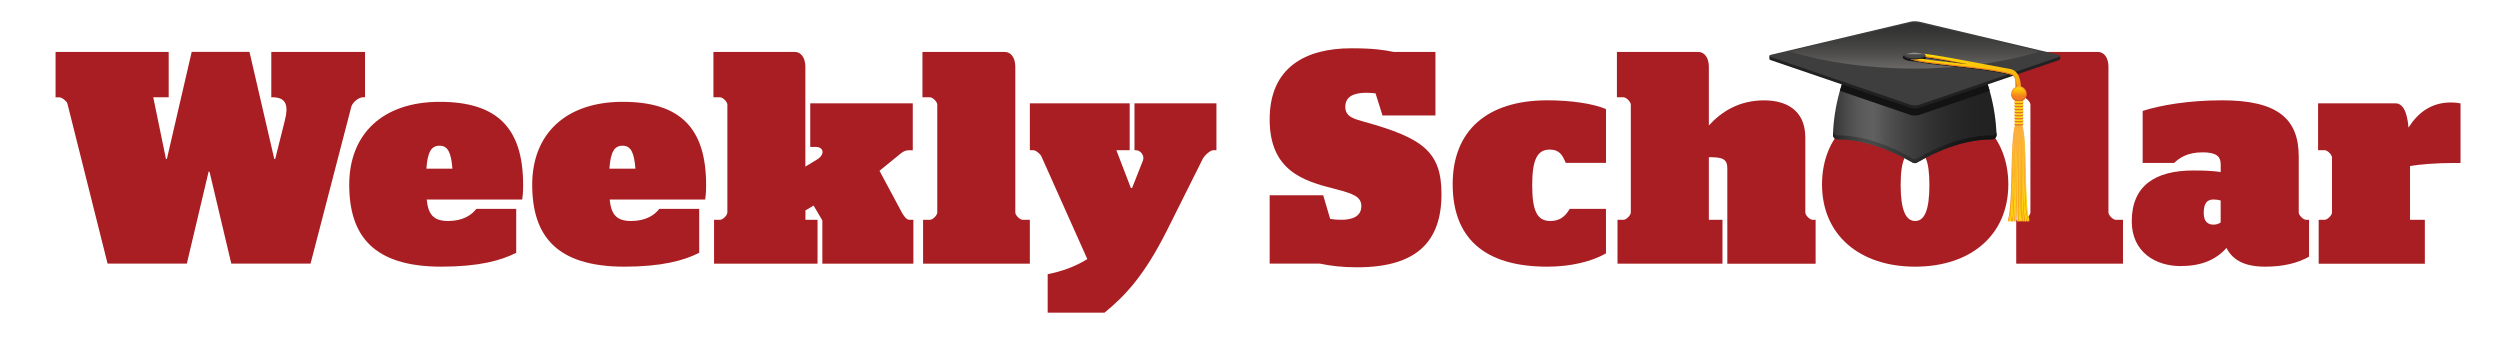 <svg enable-background="new 0 0 708.28 95.44" viewBox="0 0 708.28 95.44" xmlns="http://www.w3.org/2000/svg"
	 xmlns:xlink="http://www.w3.org/1999/xlink">
	<linearGradient id="a" gradientUnits="userSpaceOnUse" x1="519.319" x2="565.648" y1="28.583" y2="28.583">
		<stop offset="0" stop-color="#343434"/>
		<stop offset=".02" stop-color="#3a3a3a"/>
		<stop offset=".082" stop-color="#4a4a4a"/>
		<stop offset=".142" stop-color="#565656"/>
		<stop offset=".199" stop-color="#5d5d5d"/>
		<stop offset=".248" stop-color="#606060"/>
		<stop offset=".345" stop-color="#4f4f4f"/>
		<stop offset=".467" stop-color="#3f3f3f"/>
		<stop offset=".592" stop-color="#323232"/>
		<stop offset=".72" stop-color="#292929"/>
		<stop offset=".854" stop-color="#232323"/>
		<stop offset="1" stop-color="#212121"/>
	</linearGradient>
	<linearGradient id="b" gradientUnits="userSpaceOnUse" x1="519.319" x2="565.648" y1="41.799" y2="41.799">
		<stop offset="0" stop-color="#212121"/>
		<stop offset=".018" stop-color="#272727"/>
		<stop offset=".081" stop-color="#363636"/>
		<stop offset=".141" stop-color="#404040"/>
		<stop offset=".198" stop-color="#474747"/>
		<stop offset=".248" stop-color="#494949"/>
		<stop offset=".299" stop-color="#424242"/>
		<stop offset=".43" stop-color="#323333"/>
		<stop offset=".564" stop-color="#262626"/>
		<stop offset=".701" stop-color="#1c1c1c"/>
		<stop offset=".844" stop-color="#151515"/>
		<stop offset="1" stop-color="#131313"/>
	</linearGradient>
	<linearGradient id="c" gradientUnits="userSpaceOnUse" x1="542.484" x2="542.484" y1="1.769" y2="23.553">
		<stop offset="0" stop-color="#2b2c2b"/>
		<stop offset=".159" stop-color="#2e2e2d"/>
		<stop offset=".318" stop-color="#353434"/>
		<stop offset=".477" stop-color="#40403f"/>
		<stop offset=".637" stop-color="#51504f"/>
		<stop offset=".797" stop-color="#686766"/>
		<stop offset=".955" stop-color="#868585"/>
		<stop offset="1" stop-color="#908f8f"/>
	</linearGradient>
	<linearGradient id="d">
		<stop offset="0" stop-color="#f47d20"/>
		<stop offset="1" stop-color="#fbae3d"/>
	</linearGradient>
	<linearGradient id="e" gradientUnits="userSpaceOnUse" x1="570.018" x2="570.018" xlink:href="#d" y1="62.737"
					y2="35.176"/>
	<linearGradient id="f">
		<stop offset="0" stop-color="#fbae3d"/>
		<stop offset="1" stop-color="#fedd03"/>
	</linearGradient>
	<linearGradient id="g" gradientUnits="userSpaceOnUse" x1="570.143" x2="570.143" xlink:href="#f" y1="35.176"
					y2="62.737"/>
	<linearGradient id="h" gradientUnits="userSpaceOnUse" x1="570.575" x2="570.575" xlink:href="#d" y1="62.737"
					y2="35.175"/>
	<linearGradient id="i" gradientUnits="userSpaceOnUse" x1="570.7" x2="570.7" xlink:href="#f" y1="35.175"
					y2="62.737"/>
	<linearGradient id="j" gradientUnits="userSpaceOnUse" x1="571.132" x2="571.132" xlink:href="#d" y1="62.737"
					y2="35.176"/>
	<linearGradient id="k" gradientUnits="userSpaceOnUse" x1="571.257" x2="571.257" xlink:href="#f" y1="35.176"
					y2="62.737"/>
	<linearGradient id="l" gradientUnits="userSpaceOnUse" x1="571.714" x2="571.714" xlink:href="#d" y1="62.737"
					y2="35.176"/>
	<linearGradient id="m" gradientUnits="userSpaceOnUse" x1="571.839" x2="571.839" xlink:href="#f" y1="35.176"
					y2="62.737"/>
	<linearGradient id="n" gradientUnits="userSpaceOnUse" x1="572.245" x2="572.245" xlink:href="#d" y1="62.737"
					y2="35.176"/>
	<linearGradient id="o" gradientUnits="userSpaceOnUse" x1="572.37" x2="572.37" xlink:href="#f" y1="35.176"
					y2="62.737"/>
	<linearGradient id="p" gradientUnits="userSpaceOnUse" x1="572.802" x2="572.802" xlink:href="#d" y1="62.737"
					y2="35.175"/>
	<linearGradient id="q" gradientUnits="userSpaceOnUse" x1="572.927" x2="572.927" xlink:href="#f" y1="35.175"
					y2="62.737"/>
	<linearGradient id="r" gradientUnits="userSpaceOnUse" x1="573.359" x2="573.359" xlink:href="#d" y1="62.737"
					y2="35.176"/>
	<linearGradient id="s" gradientUnits="userSpaceOnUse" x1="573.484" x2="573.484" xlink:href="#f" y1="35.176"
					y2="62.737"/>
	<linearGradient id="t" gradientUnits="userSpaceOnUse" x1="573.24" x2="573.24" xlink:href="#d" y1="62.737"
					y2="35.176"/>
	<linearGradient id="u" gradientUnits="userSpaceOnUse" x1="573.366" x2="573.366" xlink:href="#f" y1="35.176"
					y2="62.737"/>
	<linearGradient id="v" gradientUnits="userSpaceOnUse" x1="573.061" x2="573.061" xlink:href="#d" y1="62.737"
					y2="35.176"/>
	<linearGradient id="w" gradientUnits="userSpaceOnUse" x1="573.187" x2="573.187" xlink:href="#f" y1="35.176"
					y2="62.737"/>
	<linearGradient id="x" gradientUnits="userSpaceOnUse" x1="572.584" x2="572.584" xlink:href="#d" y1="62.737"
					y2="35.175"/>
	<linearGradient id="y" gradientUnits="userSpaceOnUse" x1="572.709" x2="572.709" xlink:href="#f" y1="35.175"
					y2="62.737"/>
	<linearGradient id="z" gradientUnits="userSpaceOnUse" x1="572.225" x2="572.225" xlink:href="#d" y1="62.737"
					y2="35.175"/>
	<linearGradient id="A" gradientUnits="userSpaceOnUse" x1="572.351" x2="572.351" xlink:href="#f" y1="35.175"
					y2="62.737"/>
	<linearGradient id="B" gradientUnits="userSpaceOnUse" x1="571.58" x2="571.58" xlink:href="#d" y1="62.737"
					y2="35.176"/>
	<linearGradient id="C" gradientUnits="userSpaceOnUse" x1="571.705" x2="571.705" xlink:href="#f" y1="35.176"
					y2="62.737"/>
	<linearGradient id="D" gradientUnits="userSpaceOnUse" x1="571.225" x2="571.225" xlink:href="#d" y1="62.736"
					y2="35.175"/>
	<linearGradient id="E" gradientUnits="userSpaceOnUse" x1="571.351" x2="571.351" xlink:href="#f" y1="35.175"
					y2="62.736"/>
	<linearGradient id="F" gradientUnits="userSpaceOnUse" x1="570.675" x2="570.675" xlink:href="#d" y1="62.737"
					y2="35.175"/>
	<linearGradient id="G" gradientUnits="userSpaceOnUse" x1="570.801" x2="570.801" xlink:href="#f" y1="35.175"
					y2="62.737"/>
	<linearGradient id="H" gradientUnits="userSpaceOnUse" x1="570.476" x2="570.476" xlink:href="#d" y1="62.737"
					y2="35.176"/>
	<linearGradient id="I" gradientUnits="userSpaceOnUse" x1="570.601" x2="570.601" xlink:href="#f" y1="35.176"
					y2="62.737"/>
	<linearGradient id="J" gradientUnits="userSpaceOnUse" x1="573.688" x2="573.688" xlink:href="#d" y1="62.737"
					y2="35.176"/>
	<linearGradient id="K" gradientUnits="userSpaceOnUse" x1="573.813" x2="573.813" xlink:href="#f" y1="35.176"
					y2="62.737"/>
	<linearGradient id="L" gradientUnits="userSpaceOnUse" x1="573.131" x2="573.131" xlink:href="#d" y1="62.737"
					y2="35.175"/>
	<linearGradient id="M" gradientUnits="userSpaceOnUse" x1="573.256" x2="573.256" xlink:href="#f" y1="35.175"
					y2="62.737"/>
	<linearGradient id="N" gradientUnits="userSpaceOnUse" x1="572.802" x2="572.802" xlink:href="#d" y1="62.737"
					y2="35.176"/>
	<linearGradient id="O" gradientUnits="userSpaceOnUse" x1="572.927" x2="572.927" xlink:href="#f" y1="35.176"
					y2="62.737"/>
	<linearGradient id="P" gradientUnits="userSpaceOnUse" x1="571.992" x2="571.992" xlink:href="#d" y1="62.737"
					y2="35.176"/>
	<linearGradient id="Q" gradientUnits="userSpaceOnUse" x1="572.117" x2="572.117" xlink:href="#f" y1="35.176"
					y2="62.737"/>
	<linearGradient id="R" gradientUnits="userSpaceOnUse" x1="570.654" x2="570.654" xlink:href="#d" y1="62.737"
					y2="35.175"/>
	<linearGradient id="S" gradientUnits="userSpaceOnUse" x1="570.779" x2="570.779" xlink:href="#f" y1="35.175"
					y2="62.737"/>
	<linearGradient id="T">
		<stop offset="0" stop-color="#f47d20"/>
		<stop offset="1" stop-color="#fedd03"/>
	</linearGradient>
	<linearGradient id="U" gradientUnits="userSpaceOnUse" x1="556.522" x2="556.522" xlink:href="#T" y1="30.033"
					y2="14.972"/>
	<linearGradient id="V">
		<stop offset="0" stop-color="#d46828"/>
		<stop offset="1" stop-color="#f47d20"/>
	</linearGradient>
	<linearGradient id="W" gradientUnits="userSpaceOnUse" x1="571.963" x2="571.963" xlink:href="#V" y1="30.033"
					y2="26.596"/>
	<linearGradient id="X" gradientUnits="userSpaceOnUse" x1="549.48" x2="549.48" xlink:href="#V" y1="18.201"
					y2="15.593"/>
	<linearGradient id="Y" gradientUnits="userSpaceOnUse" x1="555.866" x2="555.866" xlink:href="#V" y1="26.065"
					y2="15.64"/>
	<linearGradient id="Z" gradientUnits="userSpaceOnUse" x1="571.978" x2="571.978" y1="28.814" y2="24.431">
		<stop offset="0" stop-color="#f47d20"/>
		<stop offset=".28" stop-color="#f57f21"/>
		<stop offset=".504" stop-color="#f68624"/>
		<stop offset=".71" stop-color="#f7922a"/>
		<stop offset=".903" stop-color="#faa335"/>
		<stop offset="1" stop-color="#fbae3d"/>
	</linearGradient>
	<linearGradient id="aa" gradientUnits="userSpaceOnUse" x1="571.978" x2="571.978" xlink:href="#V" y1="28.814"
					y2="26.372"/>
	<linearGradient id="ab" gradientUnits="userSpaceOnUse" x1="571.979" x2="571.979" xlink:href="#T" y1="27.395"
					y2="24.757"/>
	<linearGradient id="ac">
		<stop offset="0" stop-color="#fbae3d"/>
		<stop offset=".436" stop-color="#fedd03"/>
		<stop offset="1" stop-color="#f47d20"/>
	</linearGradient>
	<linearGradient id="ad" gradientUnits="userSpaceOnUse" x1="571.978" x2="571.978" xlink:href="#ac" y1="34.62"
					y2="35.48"/>
	<linearGradient id="ae" gradientUnits="userSpaceOnUse" x1="571.978" x2="571.978" xlink:href="#ac" y1="33.761"
					y2="34.62"/>
	<linearGradient id="af" gradientUnits="userSpaceOnUse" x1="571.978" x2="571.978" xlink:href="#ac" y1="32.901"
					y2="33.761"/>
	<linearGradient id="ag" gradientUnits="userSpaceOnUse" x1="571.978" x2="571.978" xlink:href="#ac" y1="32.042"
					y2="32.901"/>
	<linearGradient id="ah" gradientUnits="userSpaceOnUse" x1="571.978" x2="571.978" xlink:href="#ac" y1="31.182"
					y2="32.042"/>
	<linearGradient id="ai" gradientUnits="userSpaceOnUse" x1="571.978" x2="571.978" xlink:href="#ac" y1="30.323"
					y2="31.182"/>
	<linearGradient id="aj" gradientUnits="userSpaceOnUse" x1="571.978" x2="571.978" xlink:href="#ac" y1="29.463"
					y2="30.323"/>
	<linearGradient id="ak" gradientUnits="userSpaceOnUse" x1="571.978" x2="571.978" xlink:href="#ac" y1="28.604"
					y2="29.463"/>
	<linearGradient id="al" gradientUnits="userSpaceOnUse" x1="571.978" x2="571.978" xlink:href="#V" y1="35.48"
					y2="34.925"/>
	<linearGradient id="am" gradientUnits="userSpaceOnUse" x1="571.978" x2="571.978" xlink:href="#V" y1="34.62"
					y2="34.066"/>
	<linearGradient id="an" gradientUnits="userSpaceOnUse" x1="571.978" x2="571.978" xlink:href="#V" y1="33.761"
					y2="33.206"/>
	<linearGradient id="ao" gradientUnits="userSpaceOnUse" x1="571.978" x2="571.978" xlink:href="#V" y1="32.901"
					y2="32.346"/>
	<linearGradient id="ap" gradientUnits="userSpaceOnUse" x1="571.978" x2="571.978" xlink:href="#V" y1="32.042"
					y2="31.487"/>
	<linearGradient id="aq" gradientUnits="userSpaceOnUse" x1="571.978" x2="571.978" xlink:href="#V" y1="31.182"
					y2="30.627"/>
	<linearGradient id="ar" gradientUnits="userSpaceOnUse" x1="571.978" x2="571.978" xlink:href="#V" y1="30.323"
					y2="29.768"/>
	<linearGradient id="as" gradientUnits="userSpaceOnUse" x1="571.978" x2="571.978" xlink:href="#V" y1="29.463"
					y2="28.908"/>
	<linearGradient id="at" gradientUnits="userSpaceOnUse" x1="542.446" x2="542.446" y1="15.771" y2="14.951">
		<stop offset="0" stop-color="#494949"/>
		<stop offset=".172" stop-color="#4c4c4c"/>
		<stop offset=".344" stop-color="#565554"/>
		<stop offset=".516" stop-color="#686565"/>
		<stop offset=".689" stop-color="#83807f"/>
		<stop offset=".86" stop-color="#aba8a8"/>
		<stop offset="1" stop-color="#dbdada"/>
	</linearGradient>
	<g fill="#a91e22">
		<path d="m19.08 29.28c-.26-.69-1.54-1.71-2.31-1.71h-1.03v-12.86h32.05v12.85h-4.37l3.6 17.48h.26l7.03-30.34h16.37l7.03 30.34h.26l2.66-10.63c1.2-4.63.51-6.86-3.6-6.86h-.17v-12.84h26.56v12.85h-.6c-1.11 0-2.83 1.29-3.26 2.57l-11.58 44.56h-22.45l-6.17-26.05h-.26l-6.17 26.05h-22.45z"/>
		<path d="m120.89 56.53c.43 4.28 1.97 6.08 6.08 6.08s6.6-1.63 7.97-3.43h11.31v12.43c-4.28 2.23-10.8 3.94-21.17 3.94-19.37 0-26.14-8.83-26.14-23.22 0-14.48 9.6-23.48 25.62-23.48 16.28 0 23.65 7.37 23.65 23.57 0 2.4-.17 3.43-.26 4.11zm-.09-8.74h7.37c-.34-4.54-1.29-6.51-3.6-6.51-2.4-.01-3.43 1.79-3.77 6.51z"/>
		<path d="m172.73 56.53c.43 4.28 1.97 6.08 6.08 6.08s6.6-1.63 7.97-3.43h11.31v12.43c-4.29 2.23-10.8 3.94-21.17 3.94-19.37 0-26.14-8.83-26.14-23.22 0-14.48 9.6-23.48 25.62-23.48 16.28 0 23.65 7.37 23.65 23.57 0 2.4-.17 3.43-.26 4.11zm-.08-8.74h7.37c-.34-4.54-1.29-6.51-3.6-6.51-2.4-.01-3.43 1.79-3.77 6.51z"/>
		<path d="m232.98 62.44-2.48-4.2-2.31 1.37v2.66h3.43v12.43h-29.32v-12.43h1.71c.77 0 2.06-1.29 2.06-2.06v-30.59c0-.77-1.29-2.06-2.06-2.06h-1.89v-12.85h23.05c1.8 0 3 1.71 3 4.2v28.28l3.26-1.97c2.4-1.46 1.97-3.6-.34-3.6h-1.54v-12.34h29.05v13.28h-1.2c-.69 0-1.54.34-2.23.94l-6 4.88 6.34 11.83c.34.69 1.29 2.06 2.06 2.06h1.2v12.43h-25.79z"/>
		<path d="m261.51 62.27h1.97c.77 0 2.06-1.29 2.06-2.06v-30.59c0-.77-1.29-2.06-2.06-2.06h-2.14v-12.85h23.31c1.8 0 3 1.71 3 4.2v41.3c0 .77 1.29 2.06 2.06 2.06h2.06v12.43h-30.25v-12.43z"/>
		<path d="m296.82 77.69c3.86-.77 7.8-2.14 11.23-4.29l-13.03-29.14c-.34-.69-1.54-1.71-2.31-1.71h-.94v-13.27h28.28v13.28h-3.77l4.11 10.71h.34l3.08-7.8c.51-1.29-.6-2.91-1.97-2.91h-.43v-13.28h23.22v13.28h-.94c-.77 0-2.48 1.46-3 2.57l-9.94 19.88c-6.6 13.2-12 18.77-17.82 23.57h-16.11z"/>
		<path d="m373.94 74.69h-14.23v-19.36h15.17l1.97 6.68c.94.17 1.97.26 3.17.26 3.08 0 5.66-.94 5.66-3.86 0-2.66-2.14-3.51-7.46-4.88-8.91-2.23-18.51-5.14-18.51-19.71 0-14.83 10.28-20.14 23.14-20.14 6.08 0 9.08.43 12 1.03h11.83v18h-15l-1.97-6.26c-.77-.09-1.71-.17-2.57-.17-3.86 0-6 1.2-6 4.03s2.66 3.43 5.4 4.2c16.71 4.63 21.85 8.57 21.85 20.48 0 13.45-7.03 20.74-23.91 20.74-4.19-.01-7.11-.35-10.54-1.04z"/>
		<path d="m411.56 52.16c0-15.17 9.77-23.74 26.82-23.74 6.86 0 12.94.94 16.62 2.48v15.25h-11.4c-.94-2.23-1.8-3.77-4.54-3.77-3.43 0-4.97 2.66-4.97 10.03 0 7.46 1.46 10.2 5.14 10.2 2.57 0 4.2-1.2 5.48-3.43h10.28v12.6c-3.86 2.23-9.77 3.77-16.62 3.77-18.07 0-26.81-8.31-26.81-23.39z"/>
		<path d="m489.37 47.7c0-2.74-1.46-3.17-5.23-3.17v17.74h3.86v12.43h-29.74v-12.43h1.71c.77 0 2.06-1.29 2.06-2.06v-30.59c0-.77-1.29-2.06-2.06-2.06h-1.88v-12.85h23.05c1.8 0 3 1.71 3 4.2v16.63c3.68-4.03 8.66-7.11 15.68-7.11 5.83 0 11.65 2.48 11.65 10.54v21.25c0 .77 1.29 2.06 2.06 2.06h.86v12.43h-25.02z"/>
		<path d="m516.2 52.24c0-14.48 10.71-23.82 26.39-23.82s26.39 9.34 26.39 23.82c0 14.4-10.71 23.31-26.39 23.31s-26.39-8.91-26.39-23.31zm30.42.17c0-7.11-1.37-9.77-4.03-9.77s-4.11 2.66-4.11 9.77 1.46 10.2 4.11 10.2 4.03-3.08 4.03-10.2z"/>
		<path d="m571.21 62.27h1.97c.77 0 2.06-1.29 2.06-2.06v-30.59c0-.77-1.29-2.06-2.06-2.06h-2.14v-12.85h23.31c1.8 0 3 1.71 3 4.2v41.3c0 .77 1.29 2.06 2.06 2.06h2.06v12.43h-30.25v-12.43z"/>
		<path d="m603.95 62.7c0-10.11 6.68-14.4 17.4-14.4 3.17 0 5.4.09 7.8.43v-2.14c0-2.31-1.29-3.43-5.14-3.43-4.29 0-6.51 1.54-8.06 3h-8.91v-14.74c5.14-1.63 13.03-3 22.54-3 15.68 0 21.68 5.23 21.68 15.94v15.85c0 .77 1.29 2.06 2.06 2.06h.86v10.45c-3.17 1.8-7.28 2.83-12.43 2.83-6 0-9.25-1.97-10.97-5.31-3.08 3.51-7.37 5.14-13.03 5.14-7.03 0-13.8-3.94-13.8-12.68zm25.19.34v-6.26c-.69-.17-1.46-.26-2.06-.26-1.89 0-2.74 1.2-2.74 3.86 0 2.57 1.37 3.26 2.74 3.26.78 0 1.38-.17 2.06-.6z"/>
		<path d="m656.91 62.27h1.71c.77 0 2.06-1.29 2.06-2.06v-15.6c0-.77-1.29-2.06-2.06-2.06h-1.88v-13.27h21.94c1.8 0 3.26 1.8 3.68 6.86 2.66-4.2 6.43-7.11 12-7.11 1.03 0 1.97.09 2.74.26v16.88h-1.71c-5.4 0-10.11.43-12.6.86v15.25h4.2v12.43h-30.08z"/>
	</g>
	<path d="m542.48 46.23c-.22 0-.43-.06-.63-.17-6.44-3.72-13.8-6.57-21.28-6.57-.34 0-.66-.14-.9-.38s-.36-.57-.36-.9c.19-7.8 2.65-17.61 6.91-23.08 4.35-5.58 28.15-5.58 32.5 0 4.27 5.47 6.72 15.28 6.91 23.08.01.34-.12.66-.36.9s-.56.38-.9.38c-7.48 0-14.84 2.85-21.28 6.57-.17.11-.39.17-.61.17z"
		  fill="url(#a)"/>
	<path d="m565.29 37.98c-.24.24-.56.38-.9.38-7.48 0-14.84 2.85-21.28 6.57-.19.11-.41.17-.63.17s-.43-.06-.63-.17c-6.44-3.72-13.8-6.57-21.28-6.57-.34 0-.66-.14-.9-.38-.17-.17-.28-.38-.33-.61-.01.28-.02.55-.03.83-.01.34.12.66.36.9s.56.38.9.38c7.48 0 14.84 2.85 21.28 6.57.19.11.41.17.63.17s.43-.06.63-.17c6.44-3.72 13.8-6.57 21.28-6.57.34 0 .66-.14.9-.38s.36-.57.36-.9c-.01-.28-.02-.55-.03-.83-.05.23-.16.44-.33.61z"
		  fill="url(#b)"/>
	<path d="m541.3 32.58c.65.22 1.72.22 2.37 0l20.03-6.84c-1.17-4.09-2.84-7.89-4.97-10.61-4.35-5.58-28.15-5.58-32.5 0-2.12 2.72-3.8 6.52-4.97 10.61z"
		  fill="#131313"/>
	<path d="m583.68 15.82h-82.4v.88c0 .12.16.26.48.37l39.53 13.5c.65.22 1.72.22 2.37 0l39.53-13.5c.32-.11.48-.24.48-.37v-.88z"
		  fill="#212121"/>
	<path d="m583.17 15.5c.67.16.69.47.03.69l-39.53 13.5c-.65.22-1.72.22-2.37 0l-39.53-13.5c-.65-.22-.64-.53.03-.69l39.47-9.36c.67-.16 1.77-.16 2.44 0z"
		  fill="#3e3e3e"/>
	<path d="m542.48 19.42c13.31 0 25.56-1.79 35.32-4.81l-34.19-8.1c-.29-.07-.7-.11-1.13-.11s-.84.04-1.13.11l-34.19 8.1c9.76 3.02 22.01 4.81 35.32 4.81z"
		  fill="url(#c)"/>
	<path d="m569.5 19.8c-2.64-.48-5.44-1.01-8.15-1.52-5.06-.95-9.83-1.85-13.57-2.43-5.87-.92-6.78-.65-7.16-.34-.15.13-.24.3-.24.49 0 1.34 3.36 1.82 12.95 2.87 5.39.59 11.45 1.25 15.46 2.24l2.07-.71c-.37-.29-.82-.5-1.36-.6zm-16.06-1.8c-3.16-.34-6.15-.67-8.39-1.02-2.29-.36-3.2-.67-3.56-.86.58-.07 2.14-.03 6.32.62 2.77.43 6.1 1.04 9.68 1.71-1.37-.15-2.73-.3-4.05-.45z"
		  fill="#212121"/>
	<path d="m545.83 16.22c0 .63-1.51 1.15-3.38 1.15s-3.38-.51-3.38-1.15c0-.63 1.51-1.15 3.38-1.15 1.86.01 3.38.52 3.38 1.15z"
		  fill="#131313"/>
	<path d="m569.03 62.74c-.03 0-.05-.02-.08-.05-.07-.09-.09-.29-.05-.44.74-2.5.86-7.96.97-13.24.11-5.36.23-10.89 1-13.68.04-.15.13-.2.2-.11s.09.29.05.44c-.73 2.65-.85 8.1-.96 13.38-.12 5.61-.23 10.91-1.01 13.55-.02.09-.07.15-.12.15z"
		  fill="url(#e)"/>
	<path d="m569.16 62.74c-.03 0-.06-.02-.08-.05-.07-.09-.09-.29-.05-.44.74-2.5.86-7.96.97-13.24.11-5.36.23-10.89 1-13.68.04-.15.13-.2.2-.11s.09.29.05.44c-.73 2.65-.85 8.1-.96 13.38-.12 5.61-.23 10.91-1.01 13.55-.02.09-.07.15-.12.15z"
		  fill="url(#g)"/>
	<path d="m569.92 62.74c-.02 0-.04-.01-.06-.03-.08-.07-.11-.26-.07-.42.54-2.56.6-8.07.66-13.4.06-5.28.12-10.74.65-13.51.03-.16.12-.24.2-.17s.11.25.08.42c-.51 2.66-.57 8.06-.63 13.28-.06 5.64-.12 10.97-.69 13.65-.03.11-.08.18-.14.18z"
		  fill="url(#h)"/>
	<path d="m570.04 62.74c-.02 0-.04-.01-.06-.03-.08-.07-.11-.26-.07-.42.54-2.56.6-8.07.66-13.4.06-5.28.12-10.74.65-13.51.03-.16.12-.24.2-.17s.11.25.08.42c-.51 2.66-.57 8.06-.63 13.28-.06 5.64-.12 10.97-.69 13.65-.02.11-.08.18-.14.18z"
		  fill="url(#i)"/>
	<path d="m570.8 62.74c-.01 0-.03 0-.04-.01-.08-.05-.13-.22-.1-.39.34-2.65.35-8.28.35-13.73 0-5.38.01-10.46.3-13.18.02-.17.1-.28.18-.24s.13.21.11.38c-.29 2.65-.29 7.93-.3 13.03 0 5.49-.01 11.17-.36 13.9-.01.14-.07.24-.14.24z"
		  fill="url(#j)"/>
	<path d="m570.93 62.74c-.01 0-.03 0-.04-.01-.08-.05-.13-.22-.1-.39.34-2.65.35-8.28.35-13.73 0-5.38.01-10.46.3-13.18.02-.17.1-.28.18-.24s.13.21.11.38c-.29 2.65-.29 7.93-.3 13.03 0 5.49-.01 11.17-.36 13.9-.02.14-.08.24-.14.24z"
		  fill="url(#k)"/>
	<path d="m571.69 62.74s-.01 0-.02 0c-.08-.02-.14-.17-.13-.35.14-2.89.08-9.02.02-14.95-.05-4.86-.09-9.44-.02-11.96 0-.18.08-.31.16-.3s.15.16.14.34c-.07 2.49-.02 7.07.02 11.91.06 5.94.11 12.09-.02 15.02-.01.16-.08.29-.15.29z"
		  fill="url(#l)"/>
	<path d="m571.81 62.74c-.01 0-.01 0-.02 0-.08-.02-.14-.17-.13-.35.14-2.89.08-9.02.02-14.95-.05-4.86-.09-9.44-.02-11.96 0-.18.08-.31.16-.3s.15.16.14.34c-.07 2.49-.02 7.07.02 11.91.06 5.94.11 12.09-.02 15.02-.01.16-.07.29-.15.29z"
		  fill="url(#m)"/>
	<path d="m572.57 62.74c-.08 0-.14-.13-.15-.3-.06-2.01-.13-5.42-.2-9.38-.12-6.57-.26-14.02-.45-17.52-.01-.18.05-.33.13-.35s.16.11.17.28c.19 3.52.33 10.99.45 17.57.07 3.95.14 7.37.2 9.36.01.18-.06.33-.14.34 0 0 0 0-.01 0z"
		  fill="url(#n)"/>
	<path d="m572.7 62.74c-.08 0-.14-.13-.15-.3-.06-2.01-.13-5.42-.2-9.38-.12-6.57-.26-14.02-.45-17.52-.01-.18.05-.33.13-.35s.16.11.17.28c.19 3.52.33 10.99.45 17.57.07 3.95.14 7.37.2 9.36.01.18-.06.33-.14.34z"
		  fill="url(#o)"/>
	<path d="m573.46 62.74c-.07 0-.13-.1-.15-.25-.28-2.52-.42-7.22-.56-12.19-.17-5.75-.34-11.7-.75-14.71-.02-.17.02-.35.1-.4s.16.05.18.22c.41 3.08.59 9.06.76 14.85.15 4.95.28 9.62.55 12.09.02.17-.03.34-.11.38 0 0-.01.01-.02.01z"
		  fill="url(#p)"/>
	<path d="m573.58 62.74c-.07 0-.13-.1-.15-.25-.28-2.52-.42-7.22-.56-12.19-.17-5.75-.34-11.7-.75-14.71-.02-.17.02-.35.1-.4s.16.05.18.22c.41 3.08.59 9.06.76 14.85.15 4.95.28 9.62.55 12.09.02.17-.03.34-.11.38.01 0-.01.01-.02.01z"
		  fill="url(#q)"/>
	<path d="m574.34 62.74c-.06 0-.12-.08-.14-.2-.49-2.63-.68-7.49-.89-12.63-.22-5.57-.45-11.33-1.08-14.28-.03-.16 0-.35.07-.42.08-.07.16 0 .2.16.65 3.05.88 8.86 1.1 14.49.2 5.09.39 9.91.87 12.45.03.16-.01.35-.08.42-.01 0-.03.01-.05.01z"
		  fill="url(#r)"/>
	<path d="m574.47 62.74c-.06 0-.12-.08-.14-.2-.49-2.63-.68-7.49-.89-12.63-.22-5.57-.45-11.33-1.08-14.28-.03-.16 0-.35.07-.42.08-.07.16 0 .2.16.65 3.05.88 8.86 1.1 14.49.2 5.09.39 9.91.87 12.45.03.16-.01.35-.08.42-.01 0-.03.01-.05.01z"
		  fill="url(#s)"/>
	<path d="m574.22 62.74c-.05 0-.1-.05-.13-.15-.78-2.64-.9-7.94-1.01-13.55-.11-5.28-.23-10.73-.96-13.38-.04-.15-.02-.35.05-.44s.16-.04.2.11c.77 2.78.89 8.32 1 13.68.11 5.28.23 10.74.97 13.24.04.15.02.35-.05.44-.01.03-.04.05-.07.05z"
		  fill="url(#t)"/>
	<path d="m574.35 62.74c-.05 0-.1-.05-.13-.15-.78-2.64-.9-7.94-1.01-13.55-.11-5.28-.23-10.73-.96-13.38-.04-.15-.02-.35.05-.44s.16-.04.2.11c.77 2.78.89 8.32 1 13.68.11 5.28.23 10.74.97 13.24.04.15.02.35-.05.44-.01.03-.04.05-.07.05z"
		  fill="url(#u)"/>
	<path d="m573.76 62.74c-.05 0-.11-.06-.13-.18-.64-2.74-.7-8.4-.76-13.88-.06-5.13-.11-10.44-.65-13.05-.03-.16 0-.35.08-.42s.16 0 .2.17c.56 2.73.61 7.86.67 13.3.06 5.41.12 11 .73 13.61.04.16.01.35-.07.43-.02.01-.04.02-.07.02z"
		  fill="url(#v)"/>
	<path d="m573.89 62.74c-.05 0-.11-.06-.13-.18-.64-2.74-.7-8.4-.76-13.88-.06-5.13-.11-10.44-.65-13.05-.03-.16 0-.35.08-.42s.16 0 .2.17c.56 2.73.61 7.86.67 13.3.06 5.41.12 11 .73 13.61.04.16.01.35-.07.43-.03.01-.05.02-.07.02z"
		  fill="url(#w)"/>
	<path d="m573.01 62.74c-.06 0-.12-.08-.14-.21-.5-2.88-.5-8.76-.5-14.44 0-5.12-.01-9.95-.34-12.5-.02-.17.02-.35.1-.4s.16.05.18.22c.35 2.64.35 7.52.36 12.68 0 5.63.01 11.45.48 14.22.03.17-.01.35-.09.41-.02.01-.04.02-.05.02z"
		  fill="url(#x)"/>
	<path d="m573.13 62.74c-.06 0-.12-.08-.14-.21-.5-2.88-.5-8.76-.5-14.44 0-5.12-.01-9.95-.34-12.5-.02-.17.02-.35.1-.4s.16.05.18.22c.35 2.64.35 7.52.36 12.68 0 5.63.01 11.45.48 14.22.03.17-.01.35-.09.41-.01.01-.03.02-.05.02z"
		  fill="url(#y)"/>
	<path d="m572.37 62.74c-.07 0-.13-.1-.15-.24-.36-3.13-.29-9.47-.23-15.61.05-4.6.09-8.95-.06-11.34-.01-.18.05-.34.13-.36s.16.1.17.28c.15 2.44.11 6.81.06 11.44-.06 6.1-.13 12.4.22 15.45.02.17-.03.34-.11.39-.01-.02-.02-.01-.03-.01z"
		  fill="url(#z)"/>
	<path d="m572.49 62.74c-.07 0-.13-.1-.15-.24-.36-3.13-.29-9.47-.23-15.61.05-4.6.09-8.95-.06-11.34-.01-.18.05-.34.13-.36s.16.1.17.28c.15 2.44.11 6.81.06 11.44-.06 6.1-.13 12.4.22 15.45.02.17-.03.34-.11.39-.01-.02-.02-.01-.03-.01z"
		  fill="url(#A)"/>
	<path d="m571.49 62.74c-.07 0-.14-.12-.15-.28-.23-3.93-.02-12.7.14-19.76.07-2.97.13-5.54.14-7.21 0-.18.07-.32.15-.31.08 0 .15.15.15.33-.01 1.68-.07 4.25-.14 7.23-.16 7.03-.36 15.78-.14 19.65.01.18-.05.34-.13.36-.01-.01-.02-.01-.02-.01z"
		  fill="url(#B)"/>
	<path d="m571.61 62.74c-.07 0-.14-.12-.15-.28-.23-3.93-.02-12.7.14-19.76.07-2.97.13-5.54.14-7.21 0-.18.07-.32.15-.31.08 0 .15.15.15.33-.01 1.68-.07 4.25-.14 7.23-.16 7.03-.36 15.78-.14 19.65.01.18-.05.34-.13.36 0-.01-.01-.01-.02-.01z"
		  fill="url(#C)"/>
	<path d="m570.8 62.74c-.08 0-.15-.14-.15-.32-.02-5.48.4-21.18.85-26.98.01-.17.09-.29.17-.26s.14.19.12.37c-.45 5.77-.86 21.41-.84 26.87 0 .17-.06.32-.15.32z"
		  fill="url(#D)"/>
	<path d="m570.93 62.74c-.08 0-.15-.14-.15-.32-.02-5.48.4-21.18.85-26.98.01-.17.09-.29.17-.26s.14.19.12.37c-.45 5.77-.86 21.41-.84 26.87 0 .17-.07.32-.15.32z"
		  fill="url(#E)"/>
	<path d="m569.97 62.74c-.01 0-.01 0-.02 0-.08-.02-.14-.17-.13-.35.07-1.52.15-3.69.23-6.21.24-6.99.57-16.56 1.18-20.77.02-.17.11-.26.19-.21s.12.23.1.4c-.6 4.14-.93 13.67-1.17 20.63-.09 2.52-.16 4.7-.23 6.23-.01.15-.07.28-.15.28z"
		  fill="url(#F)"/>
	<path d="m570.1 62.74c-.01 0-.01 0-.02 0-.08-.02-.14-.17-.13-.35.07-1.52.15-3.69.23-6.21.24-6.99.57-16.56 1.18-20.77.02-.17.11-.26.19-.21s.12.23.1.4c-.6 4.14-.93 13.67-1.17 20.63-.09 2.52-.16 4.7-.23 6.23-.01.15-.08.28-.15.28z"
		  fill="url(#G)"/>
	<path d="m569.49 62.74c-.01 0-.02 0-.03-.01-.08-.04-.13-.21-.12-.38.21-2.12.37-5.53.54-9.15.31-6.63.66-14.15 1.44-17.84.03-.16.12-.23.2-.16s.11.26.07.42c-.76 3.59-1.11 11.05-1.42 17.63-.17 3.64-.33 7.07-.54 9.22-.01.16-.07.27-.14.27z"
		  fill="url(#H)"/>
	<path d="m569.62 62.74c-.01 0-.02 0-.03-.01-.08-.04-.13-.21-.12-.38.21-2.12.37-5.53.53-9.15.31-6.63.66-14.15 1.44-17.84.03-.16.12-.23.2-.16s.11.26.07.42c-.76 3.59-1.11 11.05-1.42 17.63-.17 3.64-.33 7.07-.54 9.22 0 .16-.06.27-.13.27z"
		  fill="url(#I)"/>
	<path d="m574.67 62.74c.03 0 .05-.02.08-.05.07-.09.09-.29.05-.44-.74-2.5-.86-7.96-.97-13.24-.11-5.36-.23-10.89-1-13.68-.04-.15-.13-.2-.2-.11s-.09.29-.05.44c.73 2.65.85 8.1.96 13.38.12 5.61.23 10.91 1.01 13.55.02.09.07.15.12.15z"
		  fill="url(#J)"/>
	<path d="m574.8 62.74c.03 0 .06-.02.08-.05.07-.09.09-.29.05-.44-.74-2.5-.86-7.96-.97-13.24-.11-5.36-.23-10.89-1-13.68-.04-.15-.13-.2-.2-.11s-.09.29-.05.44c.73 2.65.85 8.1.96 13.38.12 5.61.23 10.91 1.01 13.55.02.09.07.15.12.15z"
		  fill="url(#K)"/>
	<path d="m573.79 62.74c.02 0 .04-.01.06-.03.08-.07.11-.26.07-.42-.54-2.56-.6-8.07-.66-13.4-.06-5.28-.12-10.74-.65-13.51-.03-.16-.12-.24-.19-.17-.08.07-.11.25-.08.42.51 2.66.57 8.06.63 13.28.06 5.64.12 10.97.69 13.65.02.11.07.18.13.18z"
		  fill="url(#L)"/>
	<path d="m573.91 62.74c.02 0 .04-.01.06-.03.08-.07.11-.26.07-.42-.54-2.56-.6-8.07-.66-13.4-.06-5.28-.12-10.74-.65-13.51-.03-.16-.12-.24-.2-.17s-.11.25-.08.42c.51 2.66.57 8.06.63 13.28.06 5.64.12 10.97.69 13.65.03.11.09.18.14.18z"
		  fill="url(#M)"/>
	<path d="m573.13 62.74c.01 0 .03 0 .04-.01.08-.05.13-.22.1-.39-.34-2.65-.35-8.28-.35-13.73 0-5.38-.01-10.46-.3-13.18-.02-.17-.1-.28-.18-.24s-.13.21-.11.38c.29 2.65.29 7.93.3 13.03 0 5.49.01 11.17.36 13.9.01.14.07.24.14.24z"
		  fill="url(#N)"/>
	<path d="m573.26 62.74c.01 0 .03 0 .04-.01.08-.05.13-.22.1-.39-.34-2.65-.35-8.28-.35-13.73 0-5.38-.01-10.46-.3-13.18-.02-.17-.1-.28-.18-.24s-.13.21-.11.38c.29 2.65.29 7.93.3 13.03 0 5.49.01 11.17.36 13.9.01.14.07.24.14.24z"
		  fill="url(#O)"/>
	<path d="m572.02 62.74h.02c.08-.02.14-.17.13-.35-.14-2.89-.08-9.02-.02-14.95.05-4.86.09-9.44.02-11.96 0-.18-.08-.31-.16-.3s-.15.16-.14.34c.07 2.49.02 7.07-.02 11.91-.06 5.94-.11 12.09.02 15.02.01.16.07.29.15.29z"
		  fill="url(#P)"/>
	<path d="m572.14 62.74h.02c.08-.02.14-.17.13-.35-.14-2.89-.08-9.02-.02-14.95.05-4.86.09-9.44.02-11.96 0-.18-.08-.31-.16-.3s-.15.16-.14.34c.07 2.49.02 7.07-.02 11.91-.06 5.94-.11 12.09.02 15.02.01.16.08.29.15.29z"
		  fill="url(#Q)"/>
	<path d="m570.23 62.74c.06 0 .12-.08.14-.21.5-2.88.5-8.76.5-14.44 0-5.12.01-9.95.34-12.5.02-.17-.02-.35-.1-.4s-.16.05-.18.22c-.35 2.64-.35 7.52-.36 12.68 0 5.63-.01 11.45-.48 14.22-.03.17.01.35.09.41.02.01.04.02.05.02z"
		  fill="url(#R)"/>
	<path d="m570.36 62.74c.06 0 .12-.08.14-.21.5-2.88.5-8.76.5-14.44 0-5.12.01-9.95.34-12.5.02-.17-.02-.35-.1-.4s-.16.05-.18.22c-.35 2.64-.35 7.52-.36 12.68 0 5.63-.01 11.45-.48 14.22-.03.17.01.35.09.41.01.01.03.02.05.02z"
		  fill="url(#S)"/>
	<path d="m571.27 30.03c0-.56.02-1.19.03-1.85.08-2.77.19-6.55-1.47-7.04-3.95-1.15-10.61-1.88-16.49-2.52-9.6-1.04-12.95-1.53-12.95-2.87 0-.19.08-.36.24-.49.38-.32 1.28-.58 7.16.34 3.73.58 8.51 1.48 13.57 2.43 2.71.51 5.51 1.04 8.15 1.52 3.29.59 3.32 5.26 3.05 10.41l-.41-.02v.09zm-29.79-14.16c.36.19 1.27.5 3.56.86 2.25.36 5.23.68 8.39 1.02 1.32.14 2.68.29 4.04.45-3.59-.67-6.92-1.28-9.68-1.71-4.17-.65-5.73-.69-6.31-.62z"
		  fill="url(#U)"/>
	<path d="m572.55 29.71-.41-.02v.09h-.88v.25h.88c0-.03 0-.06 0-.09l.41.02c.06-1.16.1-2.29.1-3.36 0 .99-.04 2.04-.1 3.11z"
		  fill="url(#W)"/>
	<path d="m547.8 16.24c-4.17-.65-5.74-.69-6.32-.62.12.06.3.14.57.23.86 0 2.53.14 5.74.65 1.87.29 8.54 1.58 9.68 1.71-3.58-.68-6.91-1.53-9.67-1.97z"
		  fill="url(#X)"/>
	<path d="m569.83 20.89c-3.95-1.15-10.61-1.88-16.49-2.52-9.27-1.01-12.72-1.5-12.94-2.73-.01.04-.01.08-.01.12 0 1.34 3.36 1.82 12.95 2.87 5.88.64 12.54 1.36 16.49 2.52 1.26.37 1.5 2.64 1.51 4.93.01-2.38-.2-4.81-1.51-5.19z"
		  fill="url(#Y)"/>
	<path d="m574.17 26.62c0 1.21-.98 2.19-2.19 2.19s-2.19-.98-2.19-2.19.98-2.19 2.19-2.19 2.19.98 2.19 2.19z"
		  fill="url(#Z)"/>
	<path d="m571.98 28.31c-1.13 0-2.05-.85-2.18-1.94-.01.08-.02.17-.02.25 0 1.21.98 2.19 2.19 2.19s2.19-.98 2.19-2.19c0-.08-.01-.17-.02-.25-.11 1.09-1.04 1.94-2.16 1.94z"
		  fill="url(#aa)"/>
	<path d="m573.85 26.62c0 1.03-3.73 1.03-3.73 0s.84-1.87 1.87-1.87 1.86.84 1.86 1.87z" fill="url(#ab)"/>
	<path d="m573.23 35.05c0 .24-.14.43-.32.43h-1.86c-.18 0-.32-.19-.32-.43 0-.24.14-.43.32-.43h1.86c.18 0 .32.19.32.43z"
		  fill="url(#ad)"/>
	<path d="m573.23 34.19c0 .24-.14.43-.32.43h-1.86c-.18 0-.32-.19-.32-.43 0-.24.14-.43.32-.43h1.86c.18 0 .32.19.32.43z"
		  fill="url(#ae)"/>
	<path d="m573.23 33.33c0 .24-.14.43-.32.43h-1.86c-.18 0-.32-.19-.32-.43 0-.24.14-.43.32-.43h1.86c.18 0 .32.19.32.43z"
		  fill="url(#af)"/>
	<path d="m573.23 32.47c0 .24-.14.43-.32.43h-1.86c-.18 0-.32-.19-.32-.43 0-.24.14-.43.32-.43h1.86c.18 0 .32.19.32.43z"
		  fill="url(#ag)"/>
	<path d="m573.23 31.61c0 .24-.14.43-.32.43h-1.86c-.18 0-.32-.19-.32-.43 0-.24.14-.43.32-.43h1.86c.18 0 .32.19.32.43z"
		  fill="url(#ah)"/>
	<path d="m573.23 30.75c0 .24-.14.43-.32.43h-1.86c-.18 0-.32-.19-.32-.43 0-.24.14-.43.32-.43h1.86c.18 0 .32.2.32.43z"
		  fill="url(#ai)"/>
	<path d="m573.23 29.89c0 .24-.14.43-.32.43h-1.86c-.18 0-.32-.19-.32-.43 0-.24.14-.43.32-.43h1.86c.18 0 .32.2.32.43z"
		  fill="url(#aj)"/>
	<path d="m573.23 29.03c0 .24-.14.43-.32.43h-1.86c-.18 0-.32-.19-.32-.43 0-.24.14-.43.32-.43h1.86c.18 0 .32.2.32.43z"
		  fill="url(#ak)"/>
	<path d="m572.91 35.23h-1.86c-.14 0-.27-.13-.31-.3-.01.04-.02.08-.02.13 0 .24.14.43.32.43h1.86c.18 0 .32-.19.32-.43 0-.04-.01-.09-.02-.13-.02.17-.15.3-.29.3z"
		  fill="url(#al)"/>
	<path d="m572.91 34.37h-1.86c-.14 0-.27-.13-.31-.3-.01.04-.02.08-.02.12 0 .24.14.43.32.43h1.86c.18 0 .32-.19.32-.43 0-.04-.01-.08-.02-.12-.02.17-.15.3-.29.3z"
		  fill="url(#am)"/>
	<path d="m572.91 33.51h-1.86c-.14 0-.27-.13-.31-.3-.01.04-.02.08-.02.13 0 .24.14.43.32.43h1.86c.18 0 .32-.19.32-.43 0-.04-.01-.09-.02-.13-.02.17-.15.3-.29.3z"
		  fill="url(#an)"/>
	<path d="m572.91 32.65h-1.86c-.14 0-.27-.13-.31-.3-.01.04-.02.08-.02.13 0 .24.14.43.32.43h1.86c.18 0 .32-.19.32-.43 0-.04-.01-.09-.02-.13-.02.17-.15.3-.29.3z"
		  fill="url(#ao)"/>
	<path d="m572.91 31.79h-1.86c-.14 0-.27-.13-.31-.3-.01.04-.02.08-.02.13 0 .24.14.43.32.43h1.86c.18 0 .32-.19.32-.43 0-.04-.01-.09-.02-.13-.02.17-.15.3-.29.3z"
		  fill="url(#ap)"/>
	<path d="m572.91 30.93h-1.86c-.14 0-.27-.13-.31-.3-.01.04-.02.08-.02.13 0 .24.14.43.32.43h1.86c.18 0 .32-.19.32-.43 0-.04-.01-.09-.02-.13-.02.17-.15.3-.29.3z"
		  fill="url(#aq)"/>
	<path d="m572.91 30.07h-1.86c-.14 0-.27-.13-.31-.3-.01.04-.02.08-.02.13 0 .24.14.43.32.43h1.86c.18 0 .32-.19.32-.43 0-.04-.01-.09-.02-.13-.02.17-.15.3-.29.3z"
		  fill="url(#ar)"/>
	<path d="m572.91 29.21h-1.86c-.14 0-.27-.13-.31-.3-.01.04-.02.08-.02.13 0 .24.14.43.32.43h1.86c.18 0 .32-.19.32-.43 0-.04-.01-.09-.02-.13-.02.17-.15.3-.29.3z"
		  fill="url(#as)"/>
	<path d="m545.53 15.75c0 .58-1.38 1.05-3.09 1.05-1.7 0-3.09-.47-3.09-1.05s1.38-1.05 3.09-1.05 3.09.47 3.09 1.05z"
		  fill="#494949"/>
	<path d="m542.45 16.54c-1.58 0-2.88-.4-3.06-.92-.01.04-.02.08-.02.13 0 .58 1.38 1.05 3.09 1.05 1.7 0 3.09-.47 3.09-1.05 0-.04-.01-.08-.02-.13-.2.52-1.51.92-3.08.92z"
		  fill="#212121"/>
	<path d="m539.74 15.62c.04-.2 1.01-.67 2.71-.67s2.67.47 2.71.67c-.04.2-5.39.2-5.42 0z" fill="url(#at)"/>
</svg>
